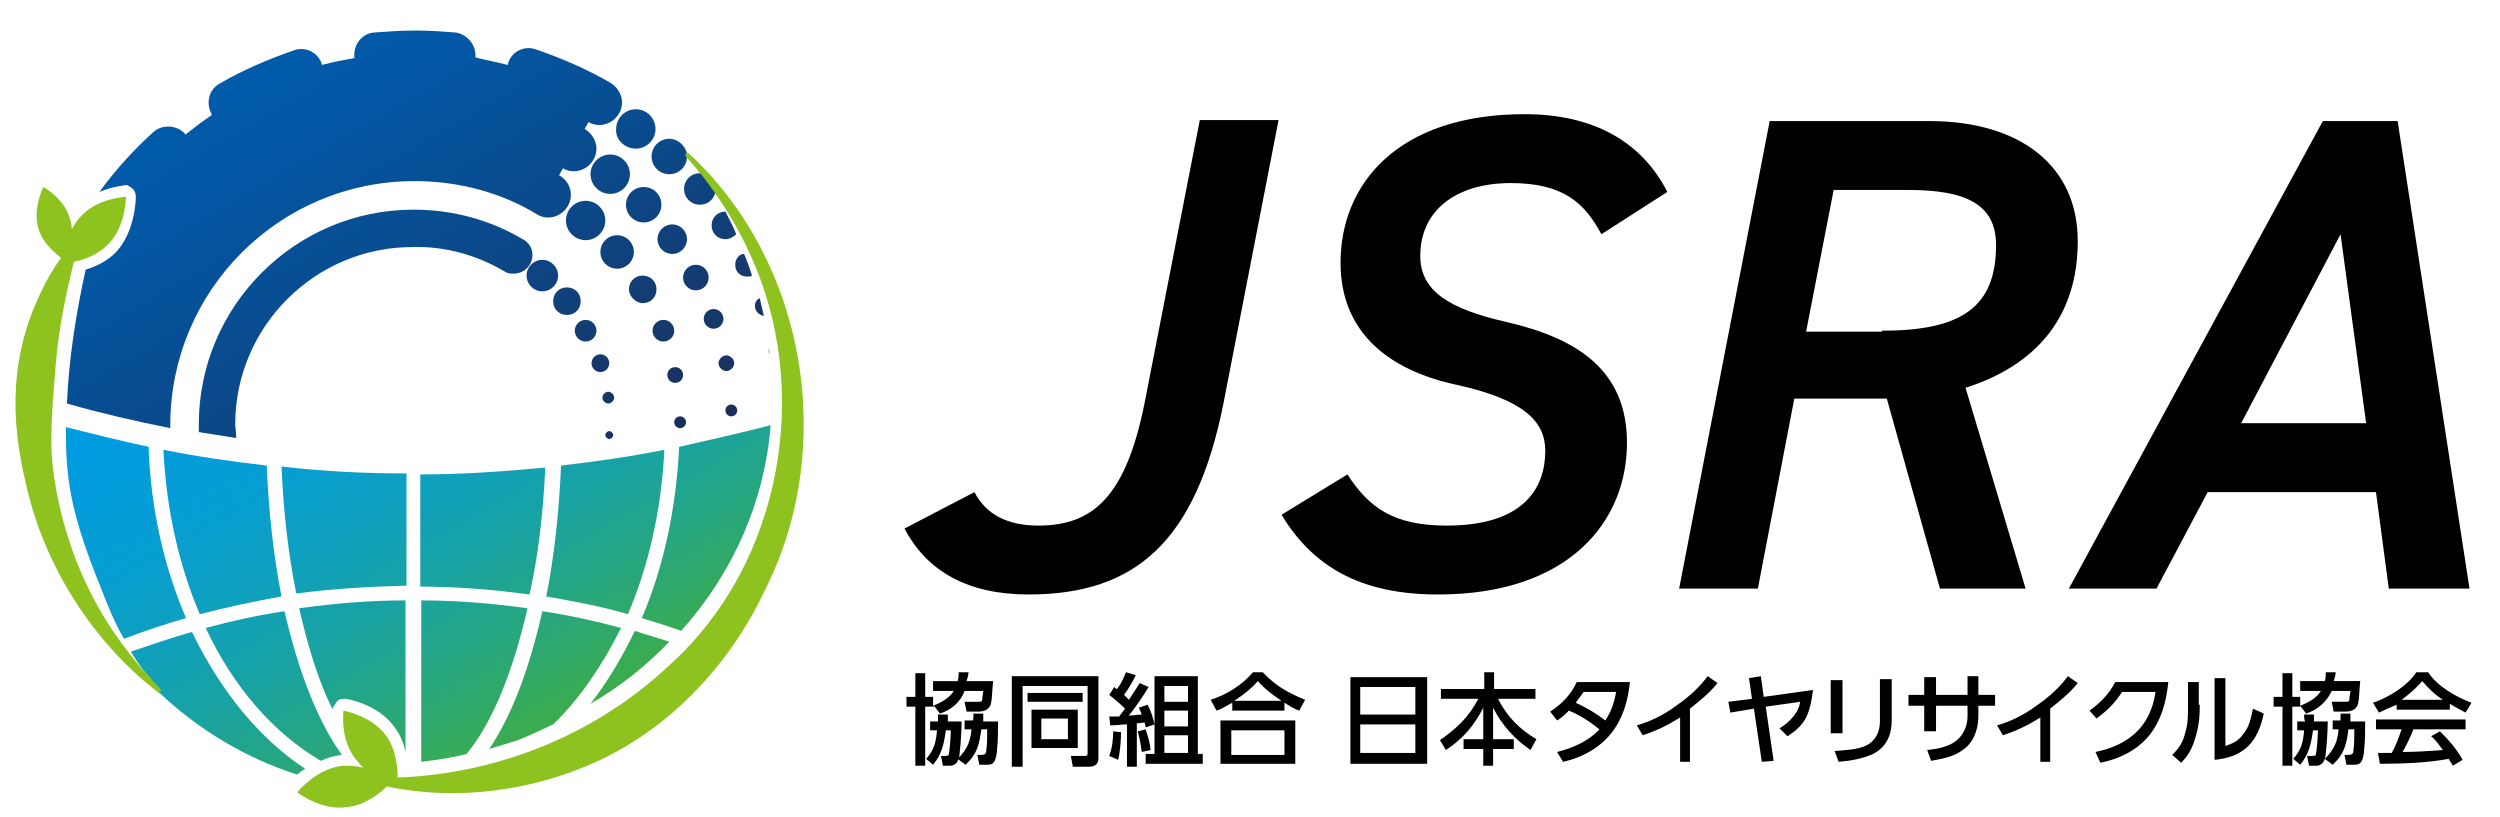 <?xml version="1.0" encoding="utf-8"?>
<!-- Generator: Adobe Illustrator 27.7.0, SVG Export Plug-In . SVG Version: 6.00 Build 0)  -->
<svg version="1.1" id="レイヤー_1" xmlns="http://www.w3.org/2000/svg" xmlns:xlink="http://www.w3.org/1999/xlink" x="0px"
	 y="0px" viewBox="0 0 254 83" style="enable-background:new 0 0 254 83;" xml:space="preserve">
<style type="text/css">
	.st0{fill:url(#SVGID_1_);}
	.st1{fill:url(#SVGID_00000016041761232918601490000014236818004880201643_);}
	.st2{fill:url(#SVGID_00000001653768346863784770000013416405360697536640_);}
	.st3{fill:url(#SVGID_00000028296938775780347530000009930997525101250955_);}
	.st4{fill:url(#SVGID_00000137841167124770535280000013625195413817170342_);}
	.st5{fill:url(#SVGID_00000073695012178207263530000014842344790831842179_);}
	.st6{fill:url(#SVGID_00000060745786642266680130000011365587944983671740_);}
	.st7{fill:url(#SVGID_00000113311775146985361930000014690432584698595505_);}
	.st8{fill:url(#SVGID_00000062903570155854818240000016936536691197060543_);}
	.st9{fill:url(#SVGID_00000004522182749276090830000010001230898618328749_);}
	.st10{fill:url(#SVGID_00000002345505919912431250000008874264742281417862_);}
	.st11{fill:url(#SVGID_00000072982126754686845000000007519382228361262014_);}
	.st12{fill:url(#SVGID_00000016770326572478782200000004455249408291843764_);}
	.st13{fill:url(#SVGID_00000116928875832036391280000011744690232470343823_);}
	.st14{fill:url(#SVGID_00000152241118131459561900000013620901636372696981_);}
	.st15{fill:url(#SVGID_00000127763938519680344680000002199920726222788224_);}
	.st16{fill:url(#SVGID_00000163034081861426006540000018398215905526080165_);}
	.st17{fill:url(#SVGID_00000034087530105802479840000011239777210225732247_);}
	.st18{fill:url(#SVGID_00000052809643605306361820000004819029329596355207_);}
	.st19{fill:url(#SVGID_00000076601195394734266840000004687912555893687436_);}
	.st20{fill:url(#SVGID_00000138541622297148613800000003271420537124410756_);}
	.st21{fill:url(#SVGID_00000044146069375162335030000010840825854197535119_);}
	.st22{fill:url(#SVGID_00000027569177441801809860000012770344963577192366_);}
	.st23{fill:url(#SVGID_00000020392739292135815220000008012061198372750779_);}
	.st24{fill:url(#SVGID_00000015335686313689952470000009058243981021835686_);}
	.st25{fill:url(#SVGID_00000162310617319682540940000011019356353248133309_);}
	.st26{fill:url(#SVGID_00000150824810983722164900000009776956758678840757_);}
	.st27{fill:url(#SVGID_00000057131065277274570680000008198624611760561853_);}
	.st28{fill:url(#SVGID_00000121969091519422874350000010186172295016196499_);}
	.st29{fill:url(#SVGID_00000148629617528907532060000015612812077371131823_);}
	.st30{fill:url(#SVGID_00000085244825430698300170000009061086996836766379_);}
	.st31{fill:url(#SVGID_00000114068889670050480710000006911066829710339263_);}
	.st32{fill:url(#SVGID_00000082364036440581667560000018105843012403805107_);}
	.st33{fill:url(#SVGID_00000071557652615306209150000000572773054932351141_);}
	.st34{fill:url(#SVGID_00000135675812480397204470000012795127137808081082_);}
	.st35{fill:url(#SVGID_00000070085868702832659220000001326572931096373405_);}
	.st36{fill:url(#SVGID_00000118364768733409188550000015163521971827000706_);}
	.st37{fill:url(#SVGID_00000052097930936833184250000018379860012918330259_);}
	.st38{fill:url(#SVGID_00000093869022716893659920000002442450359046039230_);}
	.st39{fill:url(#SVGID_00000140727742520445328080000018439235352311428235_);}
	.st40{fill:#8DC21F;}
</style>
<g>
	<g>
		<g>
			<path d="M99,50c1.2,2.3,3.4,3.4,6.5,3.4c5.6,0,8.9-3,10.8-12.5l5.6-28.7h8L124.3,41c-2.8,14-8.9,19.4-19.8,19.4
				c-6.1,0-10.3-2.3-12.6-6.7L99,50z"/>
			<path d="M162.7,23.8c-1.7-3.2-3.9-5.2-9.2-5.2c-5.6,0-9.2,2.8-9.2,7.4c0,3.6,3,5.4,8.7,6.7c7.4,1.7,12.3,5,12.3,12.3
				c0,7.9-5.8,15.4-19.2,15.4c-8.1,0-12.8-3-15.9-8.1l6.7-4.1c2.2,3.4,4.7,5.2,10.1,5.2c7.8,0,10-3.8,10-7.6c0-3-2.2-5.2-9-6.7
				c-7-1.5-11.8-5.4-11.8-12.4c0-8,5.8-15.1,18.7-15.1c7,0,11.9,2.8,14.5,7.9L162.7,23.8z"/>
			<path d="M197.1,59.8l-5.4-19.3h-9.4l-3.7,19.3h-8l9.2-47.5h16.2c9.2,0,15.1,4.5,15.1,12.2c0,7.4-3.9,12.5-11.4,14.9l6.1,20.4
				H197.1z M191.2,33.6c8.1,0,11.6-2.4,11.6-8.7c0-4.1-3-5.6-8.9-5.6h-7.6l-2.8,14.4H191.2z"/>
			<path d="M210.2,59.8L236,12.3h7.6l7.3,47.5h-8.2l-1.3-9.8h-17.1l-5.2,9.8H210.2z M227.7,43h12.7l-2.6-19.2L227.7,43z"/>
		</g>
		<g>
			<path d="M95.5,72.5l-0.6-0.8v0.1H94v6h-1v-6h-0.9v-1H93v-2.4h1v2.4h0.8v0.9c0.8-0.3,1.7-0.8,2.1-1.5h-2.1v-1h2.5
				c0.1-0.3,0.1-0.6,0.1-0.9h1c0,0.3-0.1,0.6-0.2,0.9h2.7c-0.1,1-0.1,1.7-0.2,2.2c-0.1,0.6-0.6,0.9-1.3,0.9h-1.2l-0.2-1h1.3
				c0.4,0,0.5,0,0.5-0.3c0-0.2,0.1-0.6,0.1-0.8h-1.9C97.6,71.3,96.7,72.1,95.5,72.5z M95.3,72.6h1c0,0.2,0,0.5,0,0.7h1.4
				c0,0.8-0.1,2.4-0.2,3.2c0,0.3-0.1,0.7-0.3,1c-0.2,0.2-0.4,0.3-0.7,0.3h-0.7l-0.2-1H96c0.2,0,0.4,0,0.4-0.2
				c0.1-0.4,0.2-1.9,0.2-2.4h-0.5c-0.2,1.4-0.4,2.4-1.3,3.5l-0.7-0.6c0.8-0.9,1-1.7,1.1-2.9h-0.7v-0.9h0.8
				C95.3,73.1,95.3,72.9,95.3,72.6z M98.9,72.8c0-0.1,0-0.2,0-0.3h1c0,0.3,0,0.6,0,0.8h1.5c0,0.9,0,2-0.1,2.8c0,0.4-0.1,1-0.3,1.3
				c-0.2,0.3-0.5,0.3-0.8,0.3h-0.7l-0.2-1h0.4c0.3,0,0.5-0.1,0.5-0.4c0.1-0.5,0.1-1.7,0.1-2.2h-0.6c-0.2,1.5-0.4,2.5-1.6,3.6
				l-0.8-0.6c0.9-0.9,1.3-1.7,1.4-3h-0.7v-0.9h0.8C98.9,73.2,98.9,73,98.9,72.8z"/>
			<path d="M103.9,69.7v8.2h-1.1v-9.2h8.8v8.3c0,0.7-0.4,0.9-1,0.9h-1.6l-0.2-1.1h1.4c0.2,0,0.3,0,0.3-0.3v-6.8H103.9z M110,70.4
				v0.9h-5.6v-0.9H110z M109.5,72.1V76h-4.7v-3.9H109.5z M105.8,73v2.1h2.7V73H105.8z"/>
			<path d="M112.7,70.6l0.5-0.8c0.1,0.1,0.2,0.2,0.3,0.2c0.5-0.7,0.6-1,0.9-1.7l1,0.3c-0.4,0.8-0.7,1.3-1.2,2
				c0.2,0.2,0.3,0.3,0.5,0.5c0.4-0.6,0.7-1.1,1.1-1.7l0.9,0.4c-0.6,1-1.3,2-2,2.9c0.4,0,0.9-0.1,1.3-0.1c-0.1-0.3-0.2-0.5-0.3-0.7
				l0.9-0.3c0.4,0.8,0.5,1.2,0.7,2l-0.9,0.3c0-0.2-0.1-0.3-0.1-0.5l-0.8,0.1v4.4h-1v-4.3c-0.6,0-1.1,0.1-1.7,0.1l-0.1-0.9
				c0.3,0,0.6,0,1,0c0.2-0.3,0.4-0.5,0.6-0.8C113.7,71.4,113.2,71,112.7,70.6z M113.6,77.2l-0.9-0.4c0.3-0.8,0.4-1.7,0.4-2.5
				l0.8,0.1C113.9,75.1,113.8,76.5,113.6,77.2z M116.9,76.2l-0.9,0.2c-0.1-0.8-0.2-1.3-0.4-2.1l0.8-0.2
				C116.7,75.1,116.8,75.3,116.9,76.2z M121.7,68.7v7.9h0.5v1h-5.8v-1h0.9v-7.9H121.7z M118.3,69.7v1.6h2.4v-1.6H118.3z M118.3,72.2
				v1.6h2.4v-1.6H118.3z M118.3,74.7v1.8h2.4v-1.8H118.3z"/>
			<path d="M130.5,72.2h-5.3v-0.8c-0.6,0.3-1,0.6-1.6,0.8l-0.6-1.1c1.6-0.5,3.2-1.5,4.3-2.8h1c1.3,1.4,2.6,2.1,4.3,2.8l-0.6,1.1
				c-0.6-0.2-1-0.5-1.5-0.8V72.2z M131.6,73.2v4.4H124v-4.4H131.6z M125.1,74.2v2.5h5.4v-2.5H125.1z M130.2,71.2
				c-0.9-0.6-1.7-1.2-2.4-2c-0.7,0.8-1.5,1.4-2.4,2H130.2z"/>
			<path d="M145,68.8v8.8h-7.8v-8.8H145z M143.8,72.6v-2.8h-5.6v2.8H143.8z M138.2,76.5h5.6v-2.9h-5.6V76.5z"/>
			<path d="M150.8,70v-1.7h1V70h4.2v1h-3.8c0.9,1.8,2.2,3.1,3.9,4.1l-0.6,1.1c-1.6-1.1-2.9-2.5-3.8-4.3v3.2h2.1v1h-2.1v1.7h-1v-1.7
				h-2v-1h2v-3.2c-0.9,1.8-2.1,3.2-3.8,4.3l-0.6-1c1.7-1.2,2.9-2.3,3.9-4.2h-3.8v-1H150.8z"/>
			<path d="M159.4,72.2c-0.4,0.4-0.7,0.7-1.2,1l-0.7-0.9c1.2-0.8,2.1-1.7,2.7-3h5.4c-0.2,1.9-0.7,3.7-1.9,5.2
				c-1.2,1.5-3,2.5-4.9,2.9l-0.6-1c1.6-0.4,3.2-1.1,4.3-2.3C161.5,73.3,160.6,72.7,159.4,72.2z M164.2,70.3h-3.3
				c-0.3,0.4-0.5,0.7-0.8,1.1c1.1,0.5,2.1,1.1,3,1.8C163.7,72.3,164,71.4,164.2,70.3z"/>
			<path d="M171.9,77.4h-1.2v-4.5c-1.3,0.8-2.3,1.3-3.8,1.8l-0.6-1c1.4-0.4,2.8-1.1,4-2c1.3-0.9,2.3-1.8,3.2-3l1,0.7
				c-0.9,1.1-1.7,1.7-2.8,2.6V77.4z"/>
			<path d="M180.2,77.3l-1.2,0.1l-0.8-5.4l-2.4,0.4l-0.2-1.1l2.4-0.3l-0.3-2.1l1.2-0.2l0.3,2.1l5-0.7c-0.1,0.9-0.3,2-0.7,2.8
				c-0.4,0.8-1.1,1.4-1.9,1.9l-0.8-0.8c0.5-0.3,1-0.7,1.4-1.2c0.4-0.5,0.6-0.9,0.7-1.5l-3.5,0.5L180.2,77.3z"/>
			<path d="M187.2,74.5H186v-5.4h1.2V74.5z M192.2,73.2c0,1.4-0.5,2.7-1.9,3.4c-1.1,0.5-2.3,0.7-3.5,0.8l-0.4-1.1
				c1.1-0.1,2.3-0.1,3.3-0.6c0.9-0.5,1.3-1.4,1.3-2.4v-4.3h1.2V73.2z"/>
			<path d="M202.7,70.6v1.1H201v1.1c0,1.3-0.5,2.7-1.6,3.4c-0.9,0.7-2.1,0.9-3.2,1.1l-0.4-1.1c1-0.1,2.1-0.3,2.9-0.9
				c0.8-0.6,1.2-1.6,1.2-2.5v-1.1h-3.2v2.6h-1.2v-2.6h-1.6v-1.1h1.6v-1.8h1.2v1.8h3.2v-1.9h1.1v1.9H202.7z"/>
			<path d="M208.5,77.4h-1.2v-4.5c-1.3,0.8-2.3,1.3-3.8,1.8l-0.6-1c1.4-0.4,2.8-1.1,4-2c1.3-0.9,2.3-1.8,3.2-3l1,0.7
				c-0.9,1.1-1.7,1.7-2.8,2.6V77.4z"/>
			<path d="M218.3,74.8c-1.3,1.5-3,2.3-4.9,2.7l-0.5-1.1c3.4-0.7,5.6-2.6,6.1-6.1h-3.4c-0.7,1.1-1.5,1.9-2.6,2.7l-0.7-0.8
				c1.1-0.8,2-1.7,2.6-2.9h5.4C220.1,71.3,219.6,73.2,218.3,74.8z"/>
			<path d="M223.5,71.6c0,1.2-0.1,2.3-0.5,3.5c-0.3,1-0.7,1.7-1.4,2.4l-0.9-0.8c0.7-0.7,1.1-1.3,1.3-2.2c0.3-0.9,0.3-1.7,0.3-2.7
				v-2.5h1.1V71.6z M226.1,75.8c0.8-0.3,1.3-0.5,1.8-1.2c0.6-0.7,0.8-1.6,1-2.6l1.1,0.5c-0.6,2.8-1.9,4.4-5,4.7v-8.3h1.1V75.8z"/>
			<path d="M234.3,72.5l-0.6-0.8v0.1h-0.8v6h-1v-6H231v-1h0.9v-2.4h1v2.4h0.8v0.9c0.8-0.3,1.7-0.8,2.1-1.5h-2.1v-1h2.5
				c0.1-0.3,0.1-0.6,0.1-0.9h1c0,0.3-0.1,0.6-0.2,0.9h2.7c-0.1,1-0.1,1.7-0.2,2.2c-0.1,0.6-0.6,0.9-1.3,0.9h-1.2l-0.2-1h1.3
				c0.4,0,0.5,0,0.5-0.3c0-0.2,0.1-0.6,0.1-0.8h-1.9C236.4,71.3,235.5,72.1,234.3,72.5z M234.1,72.6h1c0,0.2,0,0.5,0,0.7h1.4
				c0,0.8-0.1,2.4-0.2,3.2c0,0.3-0.1,0.7-0.3,1c-0.2,0.2-0.4,0.3-0.7,0.3h-0.7l-0.2-1h0.5c0.2,0,0.4,0,0.4-0.2
				c0.1-0.4,0.2-1.9,0.2-2.4H235c-0.2,1.4-0.4,2.4-1.3,3.5l-0.7-0.6c0.8-0.9,1-1.7,1.1-2.9h-0.7v-0.9h0.8
				C234.1,73.1,234.1,72.9,234.1,72.6z M237.8,72.8c0-0.1,0-0.2,0-0.3h1c0,0.3,0,0.6,0,0.8h1.5c0,0.9,0,2-0.1,2.8
				c0,0.4-0.1,1-0.3,1.3c-0.2,0.3-0.5,0.3-0.8,0.3h-0.7l-0.2-1h0.4c0.3,0,0.5-0.1,0.5-0.4c0.1-0.5,0.1-1.7,0.1-2.2h-0.6
				c-0.2,1.5-0.4,2.5-1.6,3.6l-0.8-0.6c0.9-0.9,1.3-1.7,1.4-3H237v-0.9h0.8C237.8,73.2,237.8,73,237.8,72.8z"/>
			<path d="M241.7,72.4l-0.6-1c1.5-0.5,3.5-1.7,4.4-3.1h1.2c0.9,1.4,2.8,2.5,4.4,3.1l-0.6,1c-0.6-0.3-1.1-0.6-1.6-0.9v0.6h-5.4v-0.5
				C242.8,71.9,242.3,72.1,241.7,72.4z M241.8,77.6l-0.2-1.1c0.5,0,1,0,1.4,0c0.4-0.7,0.7-1.5,1-2.4h-2.6v-1h9.1v1h-5.3
				c-0.3,0.8-0.7,1.6-1.1,2.3c1.4,0,2.8-0.1,4.1-0.2c-0.4-0.5-0.7-1-1.2-1.4l0.9-0.5c0.9,0.9,1.7,1.8,2.3,2.9l-1,0.6
				c-0.1-0.3-0.3-0.4-0.4-0.7C246.6,77.5,244.2,77.6,241.8,77.6z M248.2,71.1c-0.8-0.5-1.5-1.2-2.1-1.9c-0.7,0.8-1.3,1.3-2.1,1.9
				H248.2z"/>
		</g>
	</g>
	<g>
		<g>
			<linearGradient id="SVGID_1_" gradientUnits="userSpaceOnUse" x1="77.644" y1="41.98" x2="49.315" y2="-7.087">
				<stop  offset="0" style="stop-color:#1D2B54"/>
				<stop  offset="0.124" style="stop-color:#183362"/>
				<stop  offset="0.507" style="stop-color:#0B498A"/>
				<stop  offset="0.813" style="stop-color:#0356A2"/>
				<stop  offset="1" style="stop-color:#005BAB"/>
			</linearGradient>
			<path class="st0" d="M65.4,19c-1,0-1.8,0.8-1.8,1.8c0,1,0.8,1.8,1.8,1.8s1.8-0.8,1.8-1.8C67.2,19.8,66.4,19,65.4,19z"/>
			
				<linearGradient id="SVGID_00000164484944251169018440000002810316408285257344_" gradientUnits="userSpaceOnUse" x1="78.308" y1="41.597" x2="49.979" y2="-7.471">
				<stop  offset="0" style="stop-color:#1D2B54"/>
				<stop  offset="0.124" style="stop-color:#183362"/>
				<stop  offset="0.507" style="stop-color:#0B498A"/>
				<stop  offset="0.813" style="stop-color:#0356A2"/>
				<stop  offset="1" style="stop-color:#005BAB"/>
			</linearGradient>
			<circle style="fill:url(#SVGID_00000164484944251169018440000002810316408285257344_);" cx="68.3" cy="24.3" r="1.5"/>
			
				<linearGradient id="SVGID_00000104697826608520972800000013594143737791067070_" gradientUnits="userSpaceOnUse" x1="78.419" y1="41.533" x2="50.089" y2="-7.535">
				<stop  offset="0" style="stop-color:#1D2B54"/>
				<stop  offset="0.124" style="stop-color:#183362"/>
				<stop  offset="0.507" style="stop-color:#0B498A"/>
				<stop  offset="0.813" style="stop-color:#0356A2"/>
				<stop  offset="1" style="stop-color:#005BAB"/>
			</linearGradient>
			<circle style="fill:url(#SVGID_00000104697826608520972800000013594143737791067070_);" cx="70.7" cy="28.2" r="1.3"/>
			
				<linearGradient id="SVGID_00000164504489688971260130000006104774683882490267_" gradientUnits="userSpaceOnUse" x1="81.92" y1="39.511" x2="53.591" y2="-9.556">
				<stop  offset="0" style="stop-color:#1D2B54"/>
				<stop  offset="0.124" style="stop-color:#183362"/>
				<stop  offset="0.507" style="stop-color:#0B498A"/>
				<stop  offset="0.813" style="stop-color:#0356A2"/>
				<stop  offset="1" style="stop-color:#005BAB"/>
			</linearGradient>
			<path style="fill:url(#SVGID_00000164504489688971260130000006104774683882490267_);" d="M76.7,31.1c0,0.5,0.4,0.9,0.9,1
				c-0.1-0.6-0.3-1.2-0.4-1.8C76.9,30.4,76.7,30.7,76.7,31.1z"/>
			
				<linearGradient id="SVGID_00000090980161336639515950000008887832657319195284_" gradientUnits="userSpaceOnUse" x1="82.526" y1="39.162" x2="54.197" y2="-9.906">
				<stop  offset="0" style="stop-color:#1D2B54"/>
				<stop  offset="0.124" style="stop-color:#183362"/>
				<stop  offset="0.507" style="stop-color:#0B498A"/>
				<stop  offset="0.813" style="stop-color:#0356A2"/>
				<stop  offset="1" style="stop-color:#005BAB"/>
			</linearGradient>
			<path style="fill:url(#SVGID_00000090980161336639515950000008887832657319195284_);" d="M74.7,26.9c0,0.7,0.5,1.2,1.2,1.2
				c0.2,0,0.4,0,0.5-0.1c-0.2-0.7-0.5-1.5-0.8-2.2C75.1,25.8,74.7,26.3,74.7,26.9z"/>
			
				<linearGradient id="SVGID_00000009574035525064961990000010517718545605288874_" gradientUnits="userSpaceOnUse" x1="80.77" y1="40.176" x2="52.44" y2="-8.892">
				<stop  offset="0" style="stop-color:#1D2B54"/>
				<stop  offset="0.124" style="stop-color:#183362"/>
				<stop  offset="0.507" style="stop-color:#0B498A"/>
				<stop  offset="0.813" style="stop-color:#0356A2"/>
				<stop  offset="1" style="stop-color:#005BAB"/>
			</linearGradient>
			<path style="fill:url(#SVGID_00000009574035525064961990000010517718545605288874_);" d="M78.1,35.6c0,0.2,0.1,0.3,0.1,0.4
				c0-0.2-0.1-0.5-0.1-0.7C78.1,35.4,78.1,35.5,78.1,35.6z"/>
			
				<linearGradient id="SVGID_00000183206499303805876430000005830739352004523965_" gradientUnits="userSpaceOnUse" x1="67.351" y1="47.923" x2="39.021" y2="-1.145">
				<stop  offset="0" style="stop-color:#1D2B54"/>
				<stop  offset="0.124" style="stop-color:#183362"/>
				<stop  offset="0.507" style="stop-color:#0B498A"/>
				<stop  offset="0.813" style="stop-color:#0356A2"/>
				<stop  offset="1" style="stop-color:#005BAB"/>
			</linearGradient>
			<path style="fill:url(#SVGID_00000183206499303805876430000005830739352004523965_);" d="M61,37.8c0.5,0,0.9-0.4,0.9-0.9
				c0-0.5-0.4-0.9-0.9-0.9c-0.5,0-0.9,0.4-0.9,0.9C60.1,37.4,60.5,37.8,61,37.8z"/>
			
				<linearGradient id="SVGID_00000065780789419970961090000004379198728939248538_" gradientUnits="userSpaceOnUse" x1="66.407" y1="48.468" x2="38.078" y2="-0.6">
				<stop  offset="0" style="stop-color:#1D2B54"/>
				<stop  offset="0.124" style="stop-color:#183362"/>
				<stop  offset="0.507" style="stop-color:#0B498A"/>
				<stop  offset="0.813" style="stop-color:#0356A2"/>
				<stop  offset="1" style="stop-color:#005BAB"/>
			</linearGradient>
			<path style="fill:url(#SVGID_00000065780789419970961090000004379198728939248538_);" d="M61.8,39.8c-0.3,0-0.6,0.3-0.6,0.6
				c0,0.3,0.3,0.6,0.6,0.6c0.3,0,0.6-0.3,0.6-0.6C62.4,40.1,62.1,39.8,61.8,39.8z"/>
			
				<linearGradient id="SVGID_00000069380612470954355740000012526760213983857802_" gradientUnits="userSpaceOnUse" x1="73.884" y1="44.151" x2="45.555" y2="-4.917">
				<stop  offset="0" style="stop-color:#1D2B54"/>
				<stop  offset="0.124" style="stop-color:#183362"/>
				<stop  offset="0.507" style="stop-color:#0B498A"/>
				<stop  offset="0.813" style="stop-color:#0356A2"/>
				<stop  offset="1" style="stop-color:#005BAB"/>
			</linearGradient>
			<path style="fill:url(#SVGID_00000069380612470954355740000012526760213983857802_);" d="M65.3,30.8c0.8,0,1.4-0.6,1.4-1.4
				c0-0.8-0.6-1.4-1.4-1.4c-0.8,0-1.4,0.6-1.4,1.4C63.9,30.1,64.6,30.8,65.3,30.8z"/>
			
				<linearGradient id="SVGID_00000018195528575231692840000001624812536274221194_" gradientUnits="userSpaceOnUse" x1="82.654" y1="39.088" x2="54.325" y2="-9.98">
				<stop  offset="0" style="stop-color:#1D2B54"/>
				<stop  offset="0.124" style="stop-color:#183362"/>
				<stop  offset="0.507" style="stop-color:#0B498A"/>
				<stop  offset="0.813" style="stop-color:#0356A2"/>
				<stop  offset="1" style="stop-color:#005BAB"/>
			</linearGradient>
			<path style="fill:url(#SVGID_00000018195528575231692840000001624812536274221194_);" d="M72.3,22.9c0,0.8,0.6,1.4,1.4,1.4
				c0.4,0,0.8-0.2,1.1-0.5c-0.3-0.8-0.7-1.5-1.1-2.3C72.9,21.5,72.3,22.1,72.3,22.9z"/>
			
				<linearGradient id="SVGID_00000051366955720475747120000002120506802693689985_" gradientUnits="userSpaceOnUse" x1="67.713" y1="47.714" x2="39.383" y2="-1.354">
				<stop  offset="0" style="stop-color:#1D2B54"/>
				<stop  offset="0.124" style="stop-color:#183362"/>
				<stop  offset="0.507" style="stop-color:#0B498A"/>
				<stop  offset="0.813" style="stop-color:#0356A2"/>
				<stop  offset="1" style="stop-color:#005BAB"/>
			</linearGradient>
			<circle style="fill:url(#SVGID_00000051366955720475747120000002120506802693689985_);" cx="59.5" cy="33.6" r="1.1"/>
			
				<linearGradient id="SVGID_00000125563207339498478360000001894228370599388328_" gradientUnits="userSpaceOnUse" x1="52.782" y1="56.334" x2="24.452" y2="7.267">
				<stop  offset="0" style="stop-color:#1D2B54"/>
				<stop  offset="0.124" style="stop-color:#183362"/>
				<stop  offset="0.507" style="stop-color:#0B498A"/>
				<stop  offset="0.813" style="stop-color:#0356A2"/>
				<stop  offset="1" style="stop-color:#005BAB"/>
			</linearGradient>
			<path style="fill:url(#SVGID_00000125563207339498478360000001894228370599388328_);" d="M13.5,19.2c0.2,0.2,0.3,0.5,0.3,0.8
				c0,0.1,0,3.3-1.9,5.5c-0.9,1-2.2,1.6-3.2,1.9c-1,4.6-1.7,9-1.9,13.6c3.5,1,7,1.8,10.5,2.5c0-0.1,0-0.2,0-0.3
				c0-13.7,11.1-24.8,24.8-24.8c4.6,0,8.9,1.2,12.5,3.4c0.3,0.2,0.7,0.3,1.1,0.3c1.2,0,2.3-1,2.3-2.3c0-0.9-0.5-1.6-1.2-2l0.4-0.7
				c0.3,0.2,0.7,0.3,1.1,0.3c1.2,0,2.3-1,2.3-2.3c0-0.8-0.5-1.6-1.2-2l0.4-0.7c0.3,0.2,0.7,0.3,1.1,0.3c1.2,0,2.3-1,2.3-2.3
				c0-0.8-0.5-1.6-1.2-2c-2.4-1.4-5-2.5-7.6-3.4c-1.2-0.4-2.5,0.3-2.8,1.5c0,0,0,0,0,0.1c-1.1-0.3-3.3-0.7-3.3-0.8
				c0.1-1.2-0.8-2.3-2-2.5c-1.3-0.1-2.7-0.2-4.1-0.2c0,0,0,0,0,0c-1.4,0-2.8,0.1-4.2,0.2c-1.2,0.1-2.1,1.2-2,2.5c0,0,0,0,0,0.1
				c-1.1,0.2-2.2,0.4-3.3,0.7c0,0,0,0,0-0.1c-0.4-1.2-1.7-1.8-2.8-1.4c-2.6,0.9-5.2,2-7.6,3.4c-1.1,0.6-1.4,2-0.8,3.1c0,0,0,0,0,0.1
				c-0.9,0.6-1.8,1.3-2.7,2c0,0,0,0,0-0.1c-0.8-0.9-2.3-1-3.2-0.2c-2,1.8-3.9,3.9-5.5,6.1c1.4-0.6,2.8-0.7,2.8-0.7
				C13.1,18.9,13.3,19,13.5,19.2z"/>
			
				<linearGradient id="SVGID_00000132774785125390549320000016746663441540535729_" gradientUnits="userSpaceOnUse" x1="50.478" y1="57.665" x2="22.148" y2="8.597">
				<stop  offset="0" style="stop-color:#1D2B54"/>
				<stop  offset="0.124" style="stop-color:#183362"/>
				<stop  offset="0.507" style="stop-color:#0B498A"/>
				<stop  offset="0.813" style="stop-color:#0356A2"/>
				<stop  offset="1" style="stop-color:#005BAB"/>
			</linearGradient>
			<path style="fill:url(#SVGID_00000132774785125390549320000016746663441540535729_);" d="M51.3,27.6c0.3,0.2,0.6,0.2,0.9,0.2
				c1,0,1.9-0.8,1.9-1.9c0-0.7-0.4-1.3-1-1.6c-3.2-1.9-7-3-11.1-3c-12,0-21.8,9.8-21.8,21.8c0,0.3,0,0.6,0,0.8
				c1.3,0.2,2.5,0.4,3.8,0.6c0-0.5-0.1-1-0.1-1.4c0-9.9,8.1-18,18-18C45.4,25,48.6,26,51.3,27.6z"/>
			
				<linearGradient id="SVGID_00000113315597364368114340000011886463109776018336_" gradientUnits="userSpaceOnUse" x1="73.509" y1="44.367" x2="45.18" y2="-4.7">
				<stop  offset="0" style="stop-color:#1D2B54"/>
				<stop  offset="0.124" style="stop-color:#183362"/>
				<stop  offset="0.507" style="stop-color:#0B498A"/>
				<stop  offset="0.813" style="stop-color:#0356A2"/>
				<stop  offset="1" style="stop-color:#005BAB"/>
			</linearGradient>
			<circle style="fill:url(#SVGID_00000113315597364368114340000011886463109776018336_);" cx="62.7" cy="25.6" r="1.7"/>
			
				<linearGradient id="SVGID_00000117661632257008434470000009494737982072667041_" gradientUnits="userSpaceOnUse" x1="75.258" y1="43.358" x2="46.929" y2="-5.71">
				<stop  offset="0" style="stop-color:#1D2B54"/>
				<stop  offset="0.124" style="stop-color:#183362"/>
				<stop  offset="0.507" style="stop-color:#0B498A"/>
				<stop  offset="0.813" style="stop-color:#0356A2"/>
				<stop  offset="1" style="stop-color:#005BAB"/>
			</linearGradient>
			<circle style="fill:url(#SVGID_00000117661632257008434470000009494737982072667041_);" cx="74.3" cy="41.7" r="0.6"/>
			
				<linearGradient id="SVGID_00000121957811006472251650000003533552551298571421_" gradientUnits="userSpaceOnUse" x1="64.894" y1="49.341" x2="36.565" y2="0.274">
				<stop  offset="0" style="stop-color:#1D2B54"/>
				<stop  offset="0.124" style="stop-color:#183362"/>
				<stop  offset="0.507" style="stop-color:#0B498A"/>
				<stop  offset="0.813" style="stop-color:#0356A2"/>
				<stop  offset="1" style="stop-color:#005BAB"/>
			</linearGradient>
			<path style="fill:url(#SVGID_00000121957811006472251650000003533552551298571421_);" d="M61.9,43.8c-0.2,0-0.4,0.2-0.4,0.4
				c0,0.2,0.2,0.4,0.4,0.4c0.2,0,0.4-0.2,0.4-0.4C62.3,44,62.1,43.8,61.9,43.8z"/>
			
				<linearGradient id="SVGID_00000102528270232444742240000005034469795183656348_" gradientUnits="userSpaceOnUse" x1="67.514" y1="47.829" x2="39.185" y2="-1.239">
				<stop  offset="0" style="stop-color:#1D2B54"/>
				<stop  offset="0.124" style="stop-color:#183362"/>
				<stop  offset="0.507" style="stop-color:#0B498A"/>
				<stop  offset="0.813" style="stop-color:#0356A2"/>
				<stop  offset="1" style="stop-color:#005BAB"/>
			</linearGradient>
			<path style="fill:url(#SVGID_00000102528270232444742240000005034469795183656348_);" d="M56.2,30.6c0,0.8,0.6,1.4,1.4,1.4
				c0.8,0,1.4-0.6,1.4-1.4s-0.6-1.4-1.4-1.4C56.8,29.2,56.2,29.8,56.2,30.6z"/>
			
				<linearGradient id="SVGID_00000025402776233704282780000000324259641081668013_" gradientUnits="userSpaceOnUse" x1="77.958" y1="41.799" x2="49.629" y2="-7.269">
				<stop  offset="0" style="stop-color:#1D2B54"/>
				<stop  offset="0.124" style="stop-color:#183362"/>
				<stop  offset="0.507" style="stop-color:#0B498A"/>
				<stop  offset="0.813" style="stop-color:#0356A2"/>
				<stop  offset="1" style="stop-color:#005BAB"/>
			</linearGradient>
			<circle style="fill:url(#SVGID_00000025402776233704282780000000324259641081668013_);" cx="72.5" cy="32.4" r="1"/>
			
				<linearGradient id="SVGID_00000098904472131272080760000007947700217120924829_" gradientUnits="userSpaceOnUse" x1="76.91" y1="42.404" x2="48.581" y2="-6.664">
				<stop  offset="0" style="stop-color:#1D2B54"/>
				<stop  offset="0.124" style="stop-color:#183362"/>
				<stop  offset="0.507" style="stop-color:#0B498A"/>
				<stop  offset="0.813" style="stop-color:#0356A2"/>
				<stop  offset="1" style="stop-color:#005BAB"/>
			</linearGradient>
			<path style="fill:url(#SVGID_00000098904472131272080760000007947700217120924829_);" d="M73.8,36.1c-0.4,0-0.8,0.4-0.8,0.8
				c0,0.4,0.4,0.8,0.8,0.8c0.4,0,0.8-0.4,0.8-0.8C74.6,36.5,74.2,36.1,73.8,36.1z"/>
			
				<linearGradient id="SVGID_00000152233955781214515920000013255309709078982827_" gradientUnits="userSpaceOnUse" x1="82.362" y1="39.257" x2="54.032" y2="-9.811">
				<stop  offset="0" style="stop-color:#1D2B54"/>
				<stop  offset="0.124" style="stop-color:#183362"/>
				<stop  offset="0.507" style="stop-color:#0B498A"/>
				<stop  offset="0.813" style="stop-color:#0356A2"/>
				<stop  offset="1" style="stop-color:#005BAB"/>
			</linearGradient>
			<path style="fill:url(#SVGID_00000152233955781214515920000013255309709078982827_);" d="M71.1,17.6c-0.9,0-1.6,0.7-1.6,1.6
				c0,0.9,0.7,1.6,1.6,1.6c0.8,0,1.4-0.5,1.6-1.3c-0.4-0.7-0.9-1.3-1.4-2C71.2,17.6,71.1,17.6,71.1,17.6z"/>
			
				<linearGradient id="SVGID_00000139257271931811308970000005970289820787322755_" gradientUnits="userSpaceOnUse" x1="76.442" y1="42.674" x2="48.113" y2="-6.394">
				<stop  offset="0" style="stop-color:#1D2B54"/>
				<stop  offset="0.124" style="stop-color:#183362"/>
				<stop  offset="0.507" style="stop-color:#0B498A"/>
				<stop  offset="0.813" style="stop-color:#0356A2"/>
				<stop  offset="1" style="stop-color:#005BAB"/>
			</linearGradient>
			<circle style="fill:url(#SVGID_00000139257271931811308970000005970289820787322755_);" cx="62" cy="17.7" r="2"/>
			
				<linearGradient id="SVGID_00000022541691929875370950000000430601860709948342_" gradientUnits="userSpaceOnUse" x1="66.775" y1="48.255" x2="38.446" y2="-0.812">
				<stop  offset="0" style="stop-color:#1D2B54"/>
				<stop  offset="0.124" style="stop-color:#183362"/>
				<stop  offset="0.507" style="stop-color:#0B498A"/>
				<stop  offset="0.813" style="stop-color:#0356A2"/>
				<stop  offset="1" style="stop-color:#005BAB"/>
			</linearGradient>
			<circle style="fill:url(#SVGID_00000022541691929875370950000000430601860709948342_);" cx="55.1" cy="28" r="1.6"/>
			
				<linearGradient id="SVGID_00000066497374582539895410000003938483655441851294_" gradientUnits="userSpaceOnUse" x1="72.476" y1="44.964" x2="44.147" y2="-4.104">
				<stop  offset="0" style="stop-color:#1D2B54"/>
				<stop  offset="0.124" style="stop-color:#183362"/>
				<stop  offset="0.507" style="stop-color:#0B498A"/>
				<stop  offset="0.813" style="stop-color:#0356A2"/>
				<stop  offset="1" style="stop-color:#005BAB"/>
			</linearGradient>
			<path style="fill:url(#SVGID_00000066497374582539895410000003938483655441851294_);" d="M57.5,22.4c0,1.1,0.9,2,2,2
				c1.1,0,2-0.9,2-2c0-1.1-0.9-2-2-2C58.4,20.4,57.5,21.3,57.5,22.4z"/>
			
				<linearGradient id="SVGID_00000018945065872673478280000004999374918185994887_" gradientUnits="userSpaceOnUse" x1="80.368" y1="40.407" x2="52.039" y2="-8.66">
				<stop  offset="0" style="stop-color:#1D2B54"/>
				<stop  offset="0.124" style="stop-color:#183362"/>
				<stop  offset="0.507" style="stop-color:#0B498A"/>
				<stop  offset="0.813" style="stop-color:#0356A2"/>
				<stop  offset="1" style="stop-color:#005BAB"/>
			</linearGradient>
			<path style="fill:url(#SVGID_00000018945065872673478280000004999374918185994887_);" d="M64.6,15.1c1.1,0,2-0.9,2-2
				c0-1.1-0.9-2-2-2c-1.1,0-2,0.9-2,2C62.5,14.1,63.4,15.1,64.6,15.1z"/>
			
				<linearGradient id="SVGID_00000097459467374041053780000008979137171532499616_" gradientUnits="userSpaceOnUse" x1="70.815" y1="45.923" x2="42.486" y2="-3.145">
				<stop  offset="0" style="stop-color:#1D2B54"/>
				<stop  offset="0.124" style="stop-color:#183362"/>
				<stop  offset="0.507" style="stop-color:#0B498A"/>
				<stop  offset="0.813" style="stop-color:#0356A2"/>
				<stop  offset="1" style="stop-color:#005BAB"/>
			</linearGradient>
			<circle style="fill:url(#SVGID_00000097459467374041053780000008979137171532499616_);" cx="69.1" cy="42.9" r="0.6"/>
			
				<linearGradient id="SVGID_00000152949309558883668370000002167306313325232823_" gradientUnits="userSpaceOnUse" x1="72.561" y1="44.915" x2="44.232" y2="-4.153">
				<stop  offset="0" style="stop-color:#1D2B54"/>
				<stop  offset="0.124" style="stop-color:#183362"/>
				<stop  offset="0.507" style="stop-color:#0B498A"/>
				<stop  offset="0.813" style="stop-color:#0356A2"/>
				<stop  offset="1" style="stop-color:#005BAB"/>
			</linearGradient>
			<path style="fill:url(#SVGID_00000152949309558883668370000002167306313325232823_);" d="M68.6,38.9c0.5,0,0.8-0.4,0.8-0.8
				c0-0.5-0.4-0.8-0.8-0.8c-0.5,0-0.8,0.4-0.8,0.8C67.8,38.6,68.2,38.9,68.6,38.9z"/>
			
				<linearGradient id="SVGID_00000023968535131054510310000000758029944335002015_" gradientUnits="userSpaceOnUse" x1="73.576" y1="44.329" x2="45.247" y2="-4.739">
				<stop  offset="0" style="stop-color:#1D2B54"/>
				<stop  offset="0.124" style="stop-color:#183362"/>
				<stop  offset="0.507" style="stop-color:#0B498A"/>
				<stop  offset="0.813" style="stop-color:#0356A2"/>
				<stop  offset="1" style="stop-color:#005BAB"/>
			</linearGradient>
			<circle style="fill:url(#SVGID_00000023968535131054510310000000758029944335002015_);" cx="67.4" cy="33.6" r="1.1"/>
			
				<linearGradient id="SVGID_00000119086259535140657790000001523817743977255827_" gradientUnits="userSpaceOnUse" x1="81.683" y1="39.648" x2="53.354" y2="-9.42">
				<stop  offset="0" style="stop-color:#1D2B54"/>
				<stop  offset="0.124" style="stop-color:#183362"/>
				<stop  offset="0.507" style="stop-color:#0B498A"/>
				<stop  offset="0.813" style="stop-color:#0356A2"/>
				<stop  offset="1" style="stop-color:#005BAB"/>
			</linearGradient>
			<path style="fill:url(#SVGID_00000119086259535140657790000001523817743977255827_);" d="M69.8,15.6
				C69.8,15.6,69.8,15.6,69.8,15.6c-0.2-0.8-0.9-1.5-1.8-1.5c-1,0-1.8,0.8-1.8,1.8c0,1,0.8,1.8,1.8,1.8c1,0,1.8-0.8,1.8-1.8
				c0,0,0,0,0,0c0,0,0,0-0.1-0.1C69.7,15.8,69.7,15.6,69.8,15.6z"/>
			
				<linearGradient id="SVGID_00000065076404715800894250000000218461741125110429_" gradientUnits="userSpaceOnUse" x1="61.592" y1="75.098" x2="33.314" y2="26.119">
				<stop  offset="0" style="stop-color:#44AF35"/>
				<stop  offset="7.113862e-02" style="stop-color:#3BAC4C"/>
				<stop  offset="0.229" style="stop-color:#29A779"/>
				<stop  offset="0.387" style="stop-color:#1AA39F"/>
				<stop  offset="0.544" style="stop-color:#0FA0BC"/>
				<stop  offset="0.7" style="stop-color:#079ED0"/>
				<stop  offset="0.853" style="stop-color:#029CDD"/>
				<stop  offset="1" style="stop-color:#009CE1"/>
			</linearGradient>
			<path style="fill:url(#SVGID_00000065076404715800894250000000218461741125110429_);" d="M55.4,47.5c-4.2,0.4-8.4,0.7-12.7,0.7
				v11.4c3.7,0,7.4,0.3,11.1,0.8C54.7,56.4,55.2,52,55.4,47.5z"/>
			
				<linearGradient id="SVGID_00000012431473423168691190000013378637198649564860_" gradientUnits="userSpaceOnUse" x1="34.425" y1="90.783" x2="6.146" y2="41.804">
				<stop  offset="0" style="stop-color:#44AF35"/>
				<stop  offset="7.113862e-02" style="stop-color:#3BAC4C"/>
				<stop  offset="0.229" style="stop-color:#29A779"/>
				<stop  offset="0.387" style="stop-color:#1AA39F"/>
				<stop  offset="0.544" style="stop-color:#0FA0BC"/>
				<stop  offset="0.7" style="stop-color:#079ED0"/>
				<stop  offset="0.853" style="stop-color:#029CDD"/>
				<stop  offset="1" style="stop-color:#009CE1"/>
			</linearGradient>
			<path style="fill:url(#SVGID_00000012431473423168691190000013378637198649564860_);" d="M6.9,48.1c0.4,3.9,1.8,7.8,3.3,11.5
				c0.7,1.8,1.4,3.6,2.4,5.3c2.1-0.8,4.2-1.5,6.3-2.1c-2.2-5.1-3.6-11.1-3.8-17.4c-2.8-0.6-5.6-1.3-8.4-2
				C6.7,44.9,6.7,46.5,6.9,48.1z"/>
			
				<linearGradient id="SVGID_00000040537807641054296070000002125996066522492289_" gradientUnits="userSpaceOnUse" x1="71.001" y1="69.666" x2="42.723" y2="20.686">
				<stop  offset="0" style="stop-color:#44AF35"/>
				<stop  offset="7.113862e-02" style="stop-color:#3BAC4C"/>
				<stop  offset="0.229" style="stop-color:#29A779"/>
				<stop  offset="0.387" style="stop-color:#1AA39F"/>
				<stop  offset="0.544" style="stop-color:#0FA0BC"/>
				<stop  offset="0.7" style="stop-color:#079ED0"/>
				<stop  offset="0.853" style="stop-color:#029CDD"/>
				<stop  offset="1" style="stop-color:#009CE1"/>
			</linearGradient>
			<path style="fill:url(#SVGID_00000040537807641054296070000002125996066522492289_);" d="M67.5,45.7c-3.5,0.7-7,1.2-10.5,1.6
				c-0.2,4.8-0.7,9.3-1.5,13.3c2.8,0.5,5.6,1,8.3,1.8C65.9,57.5,67.2,51.8,67.5,45.7z"/>
			
				<linearGradient id="SVGID_00000029037674124451514400000013245712612036109483_" gradientUnits="userSpaceOnUse" x1="59.967" y1="76.036" x2="31.689" y2="27.057">
				<stop  offset="0" style="stop-color:#44AF35"/>
				<stop  offset="7.113862e-02" style="stop-color:#3BAC4C"/>
				<stop  offset="0.229" style="stop-color:#29A779"/>
				<stop  offset="0.387" style="stop-color:#1AA39F"/>
				<stop  offset="0.544" style="stop-color:#0FA0BC"/>
				<stop  offset="0.7" style="stop-color:#079ED0"/>
				<stop  offset="0.853" style="stop-color:#029CDD"/>
				<stop  offset="1" style="stop-color:#009CE1"/>
			</linearGradient>
			<path style="fill:url(#SVGID_00000029037674124451514400000013245712612036109483_);" d="M56.2,73.6c2.7-2.6,5-6,6.9-9.8
				c-2.6-0.7-5.3-1.3-8-1.7c-1.3,5.8-3.1,10.6-5.4,14c1-0.3,1.9-0.6,2.9-0.9C53.9,74.7,55.1,74.1,56.2,73.6z"/>
			
				<linearGradient id="SVGID_00000025415178033851275050000011037537308687254963_" gradientUnits="userSpaceOnUse" x1="78.795" y1="65.166" x2="50.517" y2="16.187">
				<stop  offset="0" style="stop-color:#44AF35"/>
				<stop  offset="7.113862e-02" style="stop-color:#3BAC4C"/>
				<stop  offset="0.229" style="stop-color:#29A779"/>
				<stop  offset="0.387" style="stop-color:#1AA39F"/>
				<stop  offset="0.544" style="stop-color:#0FA0BC"/>
				<stop  offset="0.7" style="stop-color:#079ED0"/>
				<stop  offset="0.853" style="stop-color:#029CDD"/>
				<stop  offset="1" style="stop-color:#009CE1"/>
			</linearGradient>
			<path style="fill:url(#SVGID_00000025415178033851275050000011037537308687254963_);" d="M69,45.4c-0.3,6.3-1.6,12.3-3.8,17.4
				c1.3,0.4,2.7,0.8,4,1.3c5.3-5.9,8.5-13.2,9.1-20.9C75.2,44,72.1,44.7,69,45.4z"/>
			
				<linearGradient id="SVGID_00000034809496479021239650000010171743965653100444_" gradientUnits="userSpaceOnUse" x1="41.971" y1="86.427" x2="13.693" y2="37.447">
				<stop  offset="0" style="stop-color:#44AF35"/>
				<stop  offset="7.113862e-02" style="stop-color:#3BAC4C"/>
				<stop  offset="0.229" style="stop-color:#29A779"/>
				<stop  offset="0.387" style="stop-color:#1AA39F"/>
				<stop  offset="0.544" style="stop-color:#0FA0BC"/>
				<stop  offset="0.7" style="stop-color:#079ED0"/>
				<stop  offset="0.853" style="stop-color:#029CDD"/>
				<stop  offset="1" style="stop-color:#009CE1"/>
			</linearGradient>
			<path style="fill:url(#SVGID_00000034809496479021239650000010171743965653100444_);" d="M16.6,45.7c0.3,6.1,1.6,11.8,3.7,16.7
				c2.7-0.7,5.5-1.3,8.3-1.8c-0.8-4.1-1.3-8.5-1.5-13.3C23.6,46.9,20.1,46.4,16.6,45.7z"/>
			
				<linearGradient id="SVGID_00000045591694859426746680000017030785087526343050_" gradientUnits="userSpaceOnUse" x1="39.338" y1="87.946" x2="11.06" y2="38.967">
				<stop  offset="0" style="stop-color:#44AF35"/>
				<stop  offset="7.113862e-02" style="stop-color:#3BAC4C"/>
				<stop  offset="0.229" style="stop-color:#29A779"/>
				<stop  offset="0.387" style="stop-color:#1AA39F"/>
				<stop  offset="0.544" style="stop-color:#0FA0BC"/>
				<stop  offset="0.7" style="stop-color:#079ED0"/>
				<stop  offset="0.853" style="stop-color:#029CDD"/>
				<stop  offset="1" style="stop-color:#009CE1"/>
			</linearGradient>
			<path style="fill:url(#SVGID_00000045591694859426746680000017030785087526343050_);" d="M34.6,76.5c-2.4-3.4-4.3-8.4-5.7-14.4
				c-2.7,0.4-5.4,1-8,1.7c2.8,6,6.9,10.7,11.7,13.5c0.6-0.3,1.3-0.5,2.1-0.6C34.7,76.6,34.6,76.5,34.6,76.5z"/>
			
				<linearGradient id="SVGID_00000178167943596548887490000016151752062315148982_" gradientUnits="userSpaceOnUse" x1="66.334" y1="72.36" x2="38.056" y2="23.381">
				<stop  offset="0" style="stop-color:#44AF35"/>
				<stop  offset="7.113862e-02" style="stop-color:#3BAC4C"/>
				<stop  offset="0.229" style="stop-color:#29A779"/>
				<stop  offset="0.387" style="stop-color:#1AA39F"/>
				<stop  offset="0.544" style="stop-color:#0FA0BC"/>
				<stop  offset="0.7" style="stop-color:#079ED0"/>
				<stop  offset="0.853" style="stop-color:#029CDD"/>
				<stop  offset="1" style="stop-color:#009CE1"/>
			</linearGradient>
			<path style="fill:url(#SVGID_00000178167943596548887490000016151752062315148982_);" d="M68,65.2c-1.2-0.4-2.3-0.7-3.5-1.1
				c-1.3,2.7-2.8,5.2-4.5,7.4C63.1,69.7,65.7,67.6,68,65.2z"/>
			
				<linearGradient id="SVGID_00000169548362031914086640000000247463126488203198_" gradientUnits="userSpaceOnUse" x1="53.91" y1="79.533" x2="25.632" y2="30.554">
				<stop  offset="0" style="stop-color:#44AF35"/>
				<stop  offset="7.113862e-02" style="stop-color:#3BAC4C"/>
				<stop  offset="0.229" style="stop-color:#29A779"/>
				<stop  offset="0.387" style="stop-color:#1AA39F"/>
				<stop  offset="0.544" style="stop-color:#0FA0BC"/>
				<stop  offset="0.7" style="stop-color:#079ED0"/>
				<stop  offset="0.853" style="stop-color:#029CDD"/>
				<stop  offset="1" style="stop-color:#009CE1"/>
			</linearGradient>
			<path style="fill:url(#SVGID_00000169548362031914086640000000247463126488203198_);" d="M53.6,61.8c-3.6-0.5-7.2-0.8-10.8-0.8
				v16.4c1.6-0.2,3.1-0.4,4.6-0.8C50,73.5,52.1,68.3,53.6,61.8z"/>
			
				<linearGradient id="SVGID_00000010997958203656597680000005370030690723291532_" gradientUnits="userSpaceOnUse" x1="33.376" y1="91.389" x2="5.097" y2="42.41">
				<stop  offset="0" style="stop-color:#44AF35"/>
				<stop  offset="7.113862e-02" style="stop-color:#3BAC4C"/>
				<stop  offset="0.229" style="stop-color:#29A779"/>
				<stop  offset="0.387" style="stop-color:#1AA39F"/>
				<stop  offset="0.544" style="stop-color:#0FA0BC"/>
				<stop  offset="0.7" style="stop-color:#079ED0"/>
				<stop  offset="0.853" style="stop-color:#029CDD"/>
				<stop  offset="1" style="stop-color:#009CE1"/>
			</linearGradient>
			<path style="fill:url(#SVGID_00000010997958203656597680000005370030690723291532_);" d="M19.5,64.2c-2.1,0.6-4.1,1.3-6.2,2
				c0.8,1.4,1.8,2.6,2.9,3.8c0.1,0.1,0,0.2-0.1,0.3c4,3.8,8.8,6.7,14.1,8.4c0.2-0.2,0.5-0.4,0.8-0.6C26.4,75.1,22.4,70.2,19.5,64.2z
				"/>
			
				<linearGradient id="SVGID_00000057134870320181225640000010520939277980221828_" gradientUnits="userSpaceOnUse" x1="47.276" y1="83.363" x2="18.998" y2="34.384">
				<stop  offset="0" style="stop-color:#44AF35"/>
				<stop  offset="7.113862e-02" style="stop-color:#3BAC4C"/>
				<stop  offset="0.229" style="stop-color:#29A779"/>
				<stop  offset="0.387" style="stop-color:#1AA39F"/>
				<stop  offset="0.544" style="stop-color:#0FA0BC"/>
				<stop  offset="0.7" style="stop-color:#079ED0"/>
				<stop  offset="0.853" style="stop-color:#029CDD"/>
				<stop  offset="1" style="stop-color:#009CE1"/>
			</linearGradient>
			<path style="fill:url(#SVGID_00000057134870320181225640000010520939277980221828_);" d="M34.3,71.2c0.2-0.2,0.5-0.2,0.8-0.2
				c0.1,0,3.3,0.5,5,2.9c0.6,0.8,0.9,1.6,1.1,2.5V61c-3.6,0-7.2,0.3-10.8,0.8c0.9,4,2,7.5,3.4,10.3c0-0.1,0-0.2,0-0.2
				C34,71.7,34.1,71.4,34.3,71.2z"/>
			
				<linearGradient id="SVGID_00000108991038327324349420000018441579594713405621_" gradientUnits="userSpaceOnUse" x1="51.228" y1="81.082" x2="22.95" y2="32.102">
				<stop  offset="0" style="stop-color:#44AF35"/>
				<stop  offset="7.113862e-02" style="stop-color:#3BAC4C"/>
				<stop  offset="0.229" style="stop-color:#29A779"/>
				<stop  offset="0.387" style="stop-color:#1AA39F"/>
				<stop  offset="0.544" style="stop-color:#0FA0BC"/>
				<stop  offset="0.7" style="stop-color:#079ED0"/>
				<stop  offset="0.853" style="stop-color:#029CDD"/>
				<stop  offset="1" style="stop-color:#009CE1"/>
			</linearGradient>
			<path style="fill:url(#SVGID_00000108991038327324349420000018441579594713405621_);" d="M41.3,59.5V48.1
				c-4.2,0-8.4-0.2-12.7-0.7c0.2,4.6,0.7,9,1.5,12.9C33.9,59.8,37.6,59.6,41.3,59.5z"/>
		</g>
		<path class="st40" d="M70,15.6c-0.1-0.1-0.2-0.1-0.3,0c-0.1,0.1-0.1,0.2,0,0.3c2.6,2.9,4.8,6.2,6.4,9.7c6.5,13.8,3.4,31.6-8,41.9
			c-7.5,7.1-17.4,11.1-27.7,11.5c0-0.9-0.1-2.8-1.2-4.3c-1.5-2-4.3-2.5-4.3-2.5s-0.4,2.8,1.2,4.9c0.3,0.3,0.5,0.6,0.8,0.9
			c-0.7-0.2-1.4-0.2-2.1-0.2c-2.7,0.3-4.6,2.7-4.6,2.7s2.4,1.9,5.1,1.5c1.8-0.2,3.3-1.4,4-2.1c7,1.5,14.8,0.5,21.5-2.6
			c7.5-3.5,13.4-9.9,16.9-17.3C85.1,45.4,81.9,26.6,70,15.6z"/>
		<path class="st40" d="M16.3,70c-2.9-3-5.4-6.3-7.2-10c-1.8-3.6-3-7.5-3.6-11.5c-0.6-4-0.1-7.9,0.2-11.9c0.3-3.4,1-6.7,1.8-10
			c1-0.2,2.5-0.7,3.6-1.9c1.7-1.8,1.7-4.7,1.7-4.7s-2.9,0.1-4.6,2c-0.4,0.4-0.7,0.9-0.9,1.3c0-0.3-0.1-0.7-0.2-1.1
			C6.5,20.1,4.4,19,4.4,19s-1.1,2.2-0.5,4.2c0.4,1.5,1.7,2.5,2.3,3c-0.8,1.1-1.5,2.3-2.1,3.6C1.1,36.1,1,42.3,2.6,49
			C4.4,57.3,9.3,65.1,16,70.3c0.1,0.1,0.2,0.1,0.2,0C16.4,70.2,16.4,70.1,16.3,70z"/>
	</g>
</g>
</svg>
